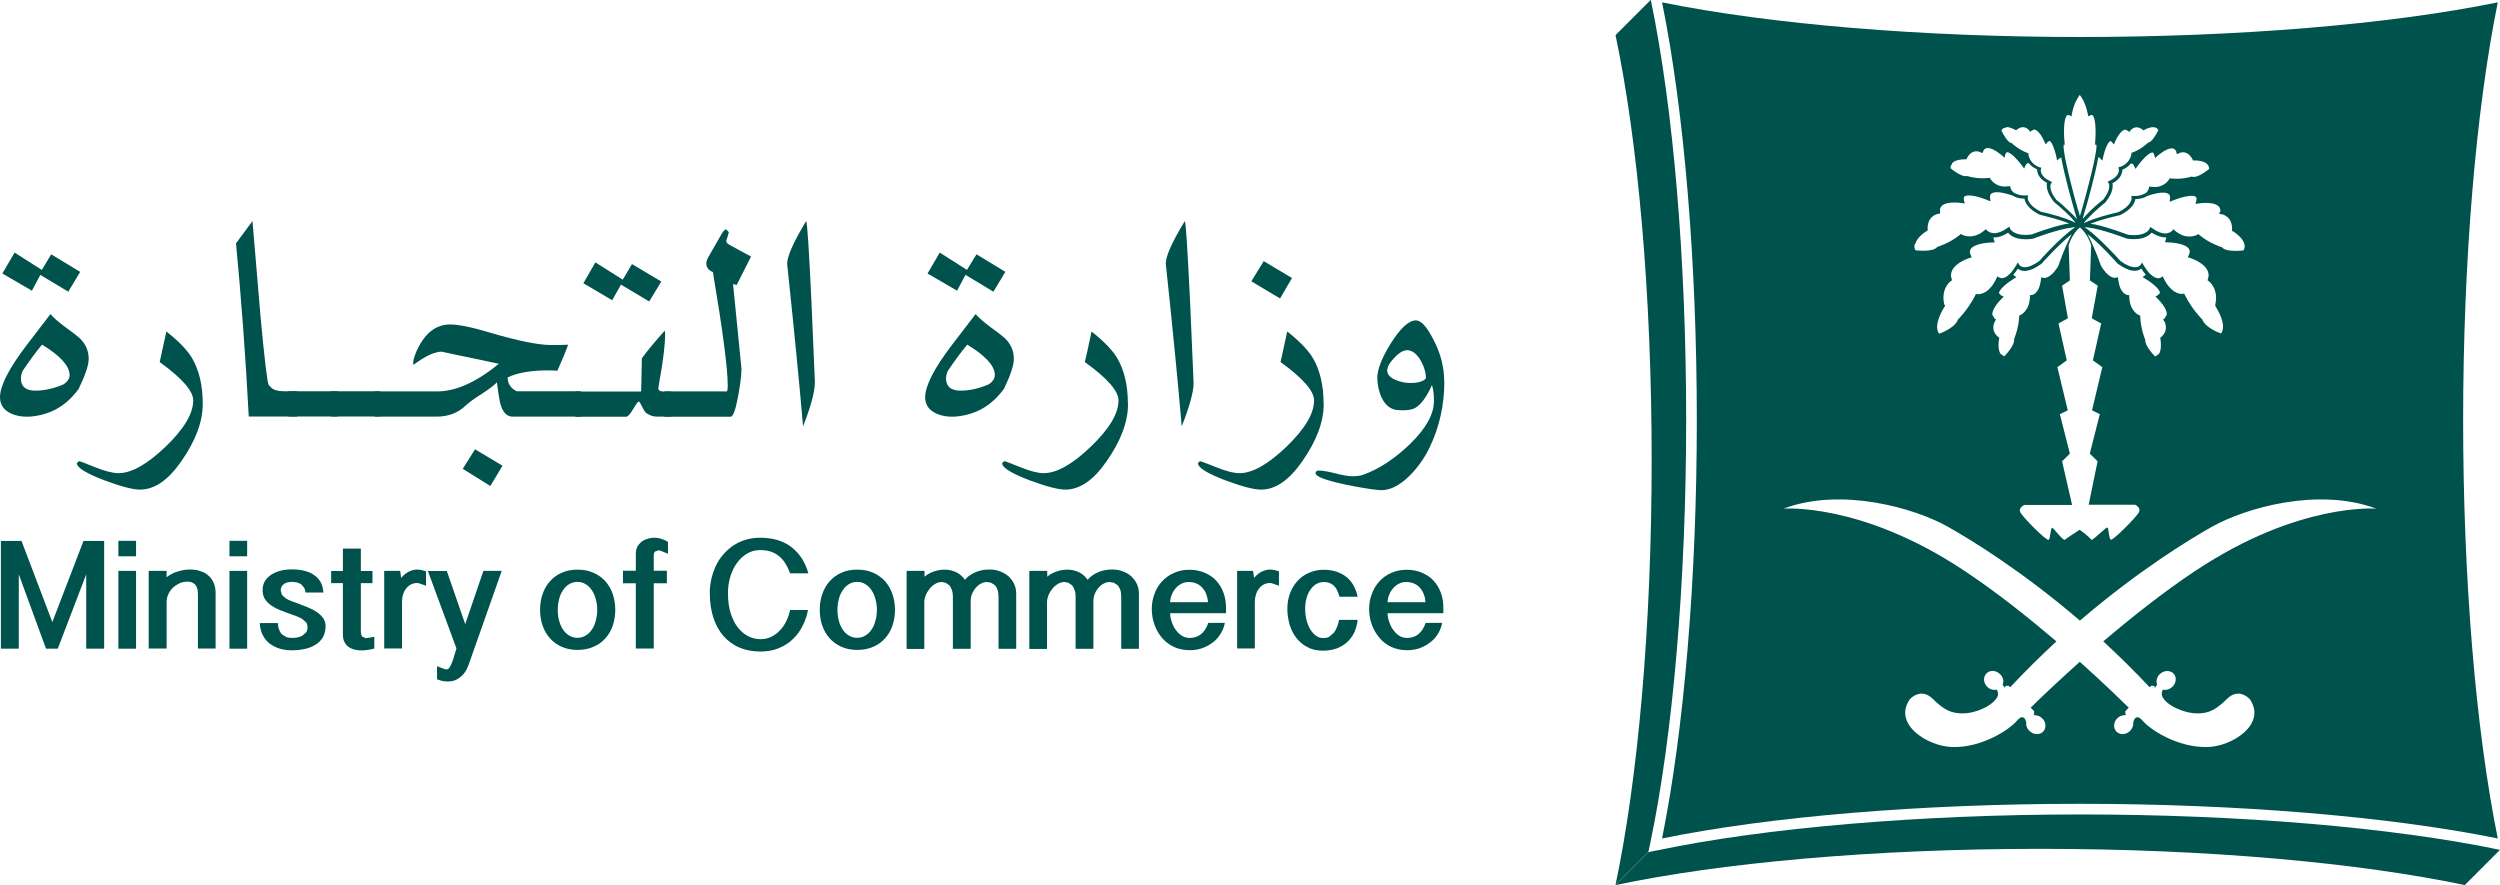 <?xml version="1.0" encoding="UTF-8"?><svg id="Layer_2" xmlns="http://www.w3.org/2000/svg" viewBox="0 0 202.1 71.55"><defs><style>.cls-1{fill:#00524d;}</style></defs><g id="Layer_1-2"><path class="cls-1" d="m133.9,68.75l-.65.14-2.66,2.66c8.49-1.79,20.73-2.93,34.33-2.93s25.84,1.14,34.33,2.93l2.85-2.85c-8.73-1.82-21.09-2.86-33.96-2.86s-25.49,1.07-34.24,2.92"/><path class="cls-1" d="m133.25,68.89l.14-.65c1.85-8.76,2.92-21.25,2.92-34.27s-1.04-25.24-2.86-33.98l-2.85,2.85c1.79,8.5,2.92,20.74,2.92,34.35s-1.13,25.85-2.92,34.34l2.66-2.66Z"/><path class="cls-1" d="m177.52,46.11c-2.66,1.77-5.27,3.85-7.49,5.74,1.24,1.14,2.5,2.38,3.75,3.71l.12-.12h.25l.05.17.18-.26c-.11-.29-.02-.65.25-.88.34-.3.82-.3,1.1,0,.26.29.19.78-.14,1.08-.22.19-.5.26-.74.2-.16.27-.06.54-.06.54.33.73,1.76,1.39,2.89,1.38.85,0,1.45-.28,2.33-1.15,1-1.01,1.87.01,1.87.01,1.38,2.01-1.44,3.83-3.45,3.86-2.45.05-4.66-1.45-5.22-2.13-.21-.23-.36-.34-.55-.24-.1.05-.17.22-.21.38.03.26-.08.53-.29.72-.34.3-.83.3-1.09,0-.26-.31-.21-.79.13-1.09.18-.16.41-.23.62-.22l.08-.02-.09-.05v-.25l.28-.28c-.51-.5-1.96-1.92-3.96-3.71-2,1.79-3.46,3.2-3.97,3.71l.28.28v.25l-.07.05.07.02c.21,0,.44.07.61.22.35.3.4.78.14,1.09-.27.3-.76.3-1.09,0-.23-.19-.33-.46-.3-.72-.03-.16-.1-.33-.2-.38-.19-.1-.34,0-.55.24-.56.68-2.78,2.19-5.21,2.13-2.01-.04-4.85-1.86-3.45-3.86,0,0,.88-1.02,1.88-.01.88.87,1.47,1.14,2.34,1.15,1.12.02,2.54-.64,2.88-1.38,0,0,.1-.27-.07-.54-.24.06-.51,0-.74-.2-.33-.29-.39-.78-.12-1.08.26-.31.75-.31,1.09,0,.28.23.37.6.24.88l.19.26.05-.17h.25l.12.12c1.25-1.34,2.51-2.57,3.74-3.71-2.22-1.89-4.83-3.98-7.49-5.74-8.31-5.52-14.58-4.99-14.58-4.99,4.71-1.76,10.62-.05,13.31,1.47,1.92,1.08,6.03,3.61,10.66,7.58,4.63-3.97,8.74-6.5,10.66-7.58,2.69-1.52,8.6-3.23,13.3-1.47,0,0-6.26-.53-14.57,4.99m-22.7-26.39c.14-.58.92-1.04.92-1.04l.08-.04v-.1c-.04-1.14.85-1.25.88-1.26l.13-.02v-.15c-.03-.18,0-.31.09-.42.17-.21.54-.32,1.06-.32.34,0,.63.05.63.05l.21.03-.06-.22c-.03-.15-.03-.25.01-.31.05-.08.19-.12.38-.12.61,0,1.53.38,1.53.39l.22.09-.03-.25c-.02-.15,0-.26.06-.34.09-.1.25-.15.5-.15.54,0,1.25.27,1.25.27l.06.03c.2.12.5.22.91.22.04.28.27.83,1.25,1.31h.04s.52.13,1.14.3c.37.11.79.24,1.15.38l.02.02-.37.06c-1.15.25-2.47.76-2.64.82-.18.03-.35.04-.51.04-1.03,0-1.23-.5-1.25-.5l-.05-.17-.15.1c-.4.29-.76.43-1.08.43h-.03l-.15-.02-.14-.04c-.16-.06-.25-.16-.26-.16l-.09-.11-.1.09c-.38.33-.79.5-1.21.5-.38,0-.64-.15-.64-.15l-.08-.05-.07.07c-.86.7-1.79.96-1.79.97h-.04s-.03.04-.03.04c-.15.18-.54.28-1.09.28-.29,0-.53-.03-.65-.04-.08-.16-.1-.32-.06-.49m3.01-6.53c.26-.31.84-.33,1.01-.33h.16s.04-.08.04-.08c.2-.38.45-.57.78-.57.2,0,.35.09.35.09l.13.06.06-.15c.07-.18.19-.26.37-.26.49,0,1.17.62,1.19.63l.16.16.06-.23c.04-.22.13-.22.17-.22.3,0,.91.69,1.22,1.12l.14.2.1-.23c.07-.18.16-.21.25-.21h.03c.15.19.36.37.67.5,0,.24.09.72.8,1.1-.05.24-.05.75.54,1.5l.02.03s.78.63,1.38,1.25l.32.37.02.03v.03c-.21-.11-.47-.21-.73-.31-.88-.32-1.88-.54-2.03-.57-1.04-.51-1.08-1.05-1.08-1.13v-.02l.03-.13v-.05h-.1s-.07.01-.07.01c-.18,0-.34,0-.47-.03l-.13-.03-.32-.13-.13-.09c-.16-.16-.19-.32-.2-.33l-.03-.15-.13.02-.29.02c-.83,0-1.17-.61-1.18-.63l-.05-.08-.09.02c-.15,0-.31.02-.47.02-.69,0-1.2-.16-1.21-.17h-.03s-.04,0-.04,0h-.1c-.37.01-.97-.42-1.23-.64,0-.15.04-.26.13-.35m4.38-2.98c.34,0,.7.22.7.22l.08.04.08-.05c.16-.13.33-.2.48-.2.31,0,.51.26.51.26l.09.12.11-.1.2-.09c.34,0,.72.72.83.98l.1.22.15-.18.14-.1c.19,0,.45.68.59,1.33l.04.25.18-.16.16-.08c.25,1.41.86,3.6,1.22,4.81l.05.18-.29-.32-.34-.33c-.48-.47-.95-.86-1.04-.92-.67-.86-.44-1.28-.44-1.28l.09-.14v-.02s-.03-.01-.03-.01l-.12-.06c-.24-.12-.4-.23-.51-.35-.2-.2-.24-.39-.24-.5v-.09l.03-.1v-.04s-.07-.03-.07-.03h-.04c-.37-.13-.59-.34-.72-.53-.17-.25-.2-.49-.2-.51v-.1s-.09-.03-.09-.03c-.73-.27-1.23-.76-1.24-.77l-.04-.03h-.03c-.26-.06-.61-.63-.79-1.01.08-.16.21-.24.42-.24m4.61,1.39h.1l-.02-.17c-.1-1.06-.03-1.94.18-2.19l.11-.05.1.03.17.09.03-.19c.16-.84.46-1.31.64-1.55.19.24.48.71.65,1.55l.04.19.16-.09.11-.03.1.05c.2.25.27,1.13.18,2.19v.17s.1,0,.1,0c.03.12,0,.41-.08.81l-.04.24-.08.39c-.22,1-.57,2.39-.97,3.79l-.03.09-.12.41-.02.05v-.05s-.12-.41-.12-.41l-.03-.09c-.4-1.39-.75-2.79-.96-3.79l-.08-.39-.04-.24c-.07-.4-.1-.69-.07-.81m2.95,1.12l.18.16.05-.25c.13-.63.41-1.33.63-1.33l.1.1.15.18.09-.22c.1-.26.49-.98.84-.98l.2.09.11.1.09-.12s.2-.26.51-.26c.16,0,.32.07.49.2l.07.05.06-.04s.37-.22.71-.22c.2,0,.34.08.42.24-.18.38-.53.95-.79,1h-.04s-.03.04-.03.04c0,0-.51.5-1.23.77l-.09.03v.1s-.02.25-.21.51c-.13.19-.35.41-.7.52h-.04s-.09.04-.09.04v.04s.03.1.03.1v.09c0,.11-.03.29-.23.5-.12.12-.28.24-.52.35l-.12.06h-.03v.03l.09.13s.22.43-.44,1.29c-.09.06-.57.45-1.06.92l-.32.33-.29.32.04-.18c.37-1.21.97-3.4,1.22-4.81l.15.08Zm6.15-.51l.06.15.13-.06s.15-.09.35-.09c.32,0,.58.2.77.57l.05.09h.09s.07,0,.07,0c.17,0,.74.02,1.01.33.08.09.12.21.13.35-.25.22-.86.65-1.24.65h-.09s-.04-.03-.04-.03h-.04s-.52.18-1.21.18c-.16,0-.32-.01-.47-.02l-.1-.02-.04.08s-.35.63-1.19.63l-.29-.02-.14-.02-.03.15s-.03.17-.19.33l-.13.09-.32.13-.12.03c-.14.02-.29.04-.48.03h-.16s0,.03,0,.03v.13s.01.02.01.02c0,.1-.04.63-1.07,1.13-.14.03-1.14.26-2.02.57-.28.1-.53.21-.76.31l.02-.03v-.03s.34-.37.34-.37c.6-.63,1.38-1.25,1.38-1.25l.02-.03c.59-.75.59-1.25.54-1.5.71-.38.8-.86.8-1.1.32-.13.53-.31.68-.5h.04c.07,0,.17.01.24.2l.1.23.15-.2c.3-.43.91-1.12,1.21-1.12.04,0,.12,0,.17.22l.06.23.17-.16c.2-.18.77-.63,1.17-.63.18,0,.3.09.37.26m-1.03,10.23l-.08-.15-.12.1s-.08.06-.22.06-.35-.05-.63-.32l-.13-.12c-.13-.16-.29-.37-.45-.64l-.11-.19-.06.1-.05.08s-.12.2-.45.2-.73-.17-1.19-.51c-.14-.16-1.25-1.38-2.23-2.22-.14-.12-.28-.23-.4-.32l-.26-.18h.03s.21.01.21.01c1.23.15,3.15.9,3.17.91h.03c.2.04.38.04.56.04.87,0,1.26-.33,1.41-.53.4.25.77.39,1.14.39h.05s-.04.2-.04.2l-.06.2h.19c.41,0,1.51.11,1.76.55.08.13.06.29-.03.49l-.08.17.18.05s1.09.33,1.41,1.01c.11.22.13.44.04.68l-.03.12.09.06s.84.6.53,1.92v.06s.03.07.03.07c0,.01.98,1.46.44,2.19-.42-.15-1.3-.57-1.5-1.1v-.03s-.04-.03-.04-.03c0-.01-.77-.73-1.39-1.96l-.04-.1h-.1s-.09.02-.09.02c-.25,0-.93-.12-1.49-1.29m-11.22,18.35h3.83l-.81-3.53.63-.62-.81-3.19.64-.31-.84-3.49.76-.55-.67-2.98.76-.42-.47-2.64.63-.42-.1-2.85h0c.04-.13.31-.94.91-1.44.65.54.91,1.44.91,1.44l-.1,2.85.63.42-.48,2.64.76.42-.67,2.98.76.55-.83,3.49.63.31-.81,3.19.63.62-.72,3.51h3.75s.49.21.32.59c-.16.37-2.12,2.33-2.28,2.24-.16-.09-.16-.84-.26-.98-.09-.09-.91.79-1.29,1,0,0-.4-.46-.98-.82-.59.37-1.22.82-1.22.82-.37-.21-.94-1.08-1.02-.98-.12.14-.12.89-.26.97-.17.1-2.13-1.86-2.29-2.24-.17-.37.33-.58.33-.58m-6.47-16.18c-.31-1.32.49-1.9.53-1.92l.09-.06-.03-.12c-.09-.24-.06-.46.04-.68.33-.68,1.42-1.01,1.42-1.01l.16-.04-.07-.17c-.09-.2-.1-.35-.02-.49.26-.44,1.35-.55,1.76-.55h.2l-.07-.2-.04-.21h.08c.34.01.71-.13,1.11-.38.15.2.52.53,1.41.53.18,0,.36,0,.56-.04h.03s1.95-.76,3.17-.91l.22-.03h.03s-.26.19-.26.19l-.4.32c-.99.83-2.1,2.05-2.23,2.22-.47.34-.87.51-1.19.51s-.44-.18-.44-.19l-.05-.09-.07-.11-.11.2c-.16.28-.31.48-.45.64l-.12.12c-.27.27-.5.32-.62.32l-.22-.06-.13-.1-.07.16c-.55,1.17-1.22,1.29-1.48,1.29h-.08s-.11-.02-.11-.02l-.04.1c-.63,1.22-1.39,1.95-1.4,1.96l-.03.03v.03c-.2.53-1.09.95-1.5,1.1-.54-.72.43-2.17.44-2.19l.04-.07v-.06Zm4.36,2.61c-.69-.58-.28-1.26-.26-1.29l.08-.13-.12-.08-.18-.32c-.03-.44.54-1.09.76-1.29l.16-.16-.21-.1-.17-.18c-.01-.3.7-.87,1.2-1.17l.21-.13-.2-.13-.06-.05c.12-.14.24-.3.37-.5.11.09.28.18.54.18.38,0,.84-.19,1.36-.57l.03-.03s1.38-1.55,2.43-2.37c-.53.96-1.03,2.38-1.08,2.56-.69,1.14-1.22.97-1.22.97l-.16-.05-.03.18c-.14,1.22-.74,1.26-.76,1.26h-.13v.15c-.03,1.14-.76,1.47-.79,1.48l-.08.03v.1c-.05.99-.41,1.78-.41,1.79v.04s0,.04,0,.04c.03.35-.45.98-.8,1.33l-.3-.21c-.27-.41-.12-1.2-.11-1.2v-.1s-.05-.06-.05-.06Zm13.42-1.29s.43.71-.26,1.29l-.07.06.02.1c.04.22.1.87-.12,1.2l-.31.21c-.35-.35-.83-.98-.8-1.33v-.04s-.02-.04-.02-.04c0,0-.34-.79-.38-1.79v-.1s-.1-.04-.1-.04c-.03-.01-.76-.34-.79-1.48v-.15h-.13s-.62-.04-.76-1.26l-.03-.18-.16.04s-.52.18-1.21-.97c-.06-.19-.56-1.6-1.09-2.56,1.05.82,2.41,2.35,2.42,2.37l.03.03c.52.37.98.57,1.36.57.26,0,.43-.09.54-.18.13.2.25.37.37.5l-.07.05-.19.13.2.13c.51.3,1.22.87,1.2,1.17l-.18.18-.19.1.17.16c.22.21.78.85.76,1.29l-.18.32-.12.08.07.13Zm4.47-8.82l-.02.15.15.02s.92.11.88,1.26v.1l.09.04s.78.46.91,1.04c.04.17.02.33-.07.49-.11.01-.37.04-.65.04-.54,0-.93-.09-1.08-.28l-.03-.03h-.04s-.92-.27-1.78-.98l-.07-.07-.08.05s-.26.15-.65.15c-.42,0-.81-.17-1.2-.5l-.1-.09-.09.12s-.09.1-.25.16l-.14.04-.14.02h-.03c-.31,0-.68-.14-1.07-.43l-.14-.09-.07.16s-.22.5-1.23.5c-.16,0-.33-.01-.51-.04-.18-.06-1.5-.57-2.64-.82l-.38-.06.03-.02c.36-.14.78-.27,1.15-.38.63-.17,1.16-.29,1.16-.29h.03c.99-.48,1.21-1.03,1.25-1.31.41,0,.71-.1.92-.22l.05-.03s.71-.27,1.26-.27c.24,0,.41.05.5.15.07.08.09.18.07.34l-.02.25.22-.09s.93-.39,1.53-.39c.2,0,.34.04.39.12.04.06.04.17,0,.31l-.06.22.22-.03s.28-.05.62-.05c.52,0,.9.11,1.07.32.09.1.12.24.1.42M201.92.19c-8.77,1.79-21.03,2.8-33.79,2.8s-25-1.02-33.77-2.8c1.79,8.78,2.81,21.04,2.81,33.79s-1.03,25.02-2.81,33.8c8.78-1.79,21.04-2.8,33.77-2.8s25.01,1.02,33.79,2.8c-1.78-8.76-2.8-21.03-2.8-33.8s1.02-25.02,2.8-33.79"/><path class="cls-1" d="m5.62,30.25c-.04-.71-.78-1.51-2.22-2.39-.46.54-.97,1.24-1.56,2.11-.1.22-.15.43-.15.62,0,.66.39.99,1.17.99.7,0,1.45-.16,2.26-.5.36-.23.53-.51.51-.83m.85-8.27l-.96,1.6-2.26-1.36-.68,1.28-2.39-1.39.99-1.69,2.2,1.4.76-1.26,2.34,1.42Zm.69,7.04c0,.48-.27,1.29-.81,2.42-.39.52-.77.92-1.14,1.19-.72.57-1.58.91-2.58,1.03-.64.07-1.21,0-1.72-.22-.61-.27-.92-.71-.92-1.33,0-.92.73-2.35,2.2-4.27l1.88-2.45c.22.27.61.61,1.17,1.03.62.45,1.01.75,1.17.9.5.47.75,1.03.75,1.69"/><path class="cls-1" d="m16.39,32.65c0,1.45-.58,2.99-1.74,4.65-1.06,1.52-2.16,2.28-3.33,2.28-.57,0-1.54-.25-2.91-.76-1.46-.56-2.2-1.02-2.2-1.38l.17-.16c.07,0,.5.16,1.28.48.8.32,1.44.49,1.92.49,1.06,0,2.32-.72,3.82-2.15,1.48-1.43,2.22-2.67,2.22-3.73,0-.76-.9-1.79-2.71-3.1.1-.44.28-1.27.54-2.47.96.75,1.63,1.44,2.04,2.09.6.99.9,2.25.9,3.76"/><path class="cls-1" d="m24.04,33.67h-3.93c-.26-4.9-.61-9.57-1.03-14,.29-.39.73-.98,1.33-1.8l.65,7.7c.32,3.45.54,5.3.66,5.55l.18.19c.19.21.56.32,1.08.32h1.05v2.04Z"/><rect class="cls-1" x="23.33" y="31.63" width="3.97" height="2.04"/><rect class="cls-1" x="26.77" y="31.63" width="3.98" height="2.04"/><path class="cls-1" d="m40.62,37.65l-.98,1.64-2.23-1.39.99-1.58,2.22,1.33Zm6.34-3.97h-5.53c-.47,0-.81-.37-1-1.11-.06-.24-.15-.79-.26-1.66-.23.24-.65.56-1.24.94-.59.37-1.01.68-1.26.91-.62.61-1.41.92-2.36.92h-5.01v-2.04h5.07c1.48,0,3.14-.75,4.96-2.23-.79-.17-1.95-.42-3.51-.74l-1.11-.24c-.57,0-1.33.35-2.28,1.06l-.03-.08c0-.24.07-.53.22-.9.65-1.52,1.57-2.28,2.77-2.28.69,0,1.77.22,3.26.67,2.24.66,3.88.99,4.89.99h.68c.65-.02.89-.03.71-.03-.16.47-.46,1.17-.87,2.11-.18-.01-.42-.03-.72-.03-1.42,0-2.52.19-3.3.57,0,.42.17.75.51.99l.22.13h5.19v2.04Z"/><path class="cls-1" d="m53.46,22.76l-.98,1.61-2.28-1.36-.71,1.26-2.33-1.37.97-1.69,2.21,1.4.75-1.26,2.37,1.41Zm.79,10.92h-1.17c-.27,0-.54-.09-.82-.28-.1-.07-.22-.24-.34-.51-.13-.26-.22-.41-.27-.43-.08,0-.23.2-.47.62-.25.41-.43.61-.55.61h-4.13v-2.04h5.33l.06-2.69c.45-.62,1.07-1.36,1.85-2.23l.03.24c0,.87-.15,2.15-.46,3.84-.06.38-.09.58-.09.6.02.16.16.24.41.24h.62v2.04Z"/><path class="cls-1" d="m60.72,20.73l-1.17,2.31-.29-.08.68,6.84c0,.51-.09,1.28-.28,2.28-.2,1.07-.4,1.61-.6,1.61h-5.36v-2.05h5.04c.06,0,.09-.16.09-.49,0-1.37-.4-4.42-1.2-9.16l-.15-.06c-.26-.16-.38-.37-.38-.6,0-.16.04-.32.13-.49l1.06-1.85c.2-.36.35-.5.45-.41l.18.19-.1.35-.11.34c0,.12.08.23.24.32.61.34,1.2.66,1.77.96"/><path class="cls-1" d="m65.87,30.96c0,.72-.32,1.89-.95,3.51-.31-3.61-.74-7.95-1.28-13.07-.06-.56.45-1.74,1.53-3.53.09.13.23,2.33.43,6.59l.28,6.5Z"/><path class="cls-1" d="m80.42,30.25c-.04-.71-.78-1.51-2.23-2.39-.45.54-.97,1.24-1.56,2.11-.1.22-.15.43-.15.62,0,.66.39.99,1.17.99.71,0,1.45-.16,2.26-.5.36-.23.53-.51.51-.83m.85-8.27l-.96,1.6-2.26-1.36-.68,1.28-2.39-1.39.99-1.69,2.2,1.4.77-1.26,2.34,1.42Zm.69,7.04c0,.48-.26,1.29-.8,2.42-.4.52-.78.92-1.15,1.19-.72.57-1.58.91-2.58,1.03-.64.07-1.21,0-1.72-.22-.61-.27-.92-.71-.92-1.33,0-.92.73-2.35,2.2-4.27l1.88-2.45c.22.27.62.61,1.17,1.03.62.45,1.01.75,1.17.9.5.47.75,1.03.75,1.69"/><path class="cls-1" d="m91.19,32.65c0,1.45-.58,2.99-1.74,4.65-1.05,1.52-2.16,2.28-3.33,2.28-.57,0-1.54-.25-2.91-.76-1.46-.56-2.2-1.02-2.2-1.38l.17-.16c.07,0,.5.16,1.28.48.8.32,1.44.49,1.91.49,1.06,0,2.33-.72,3.82-2.15,1.49-1.43,2.23-2.67,2.23-3.73,0-.76-.9-1.79-2.72-3.1.11-.44.29-1.27.54-2.47.95.75,1.63,1.44,2.04,2.09.6.99.9,2.25.9,3.76"/><path class="cls-1" d="m96.49,30.96c0,.72-.32,1.89-.96,3.51-.31-3.61-.73-7.95-1.28-13.07-.07-.56.44-1.74,1.53-3.53.09.13.22,2.33.43,6.59l.28,6.5Z"/><path class="cls-1" d="m104.45,22.47l-.97,1.66-2.32-1.39,1-1.63,2.29,1.37Zm2.56,10.18c0,1.45-.58,2.99-1.74,4.65-1.06,1.52-2.16,2.28-3.33,2.28-.57,0-1.54-.25-2.91-.76-1.46-.56-2.19-1.02-2.19-1.38l.16-.16c.06,0,.5.16,1.29.48.79.32,1.43.49,1.91.49,1.06,0,2.32-.72,3.81-2.15,1.48-1.43,2.22-2.67,2.22-3.73,0-.76-.9-1.79-2.71-3.1.1-.44.28-1.27.54-2.47.96.75,1.63,1.44,2.04,2.09.6.99.9,2.25.9,3.76"/><path class="cls-1" d="m115.27,30.57c0-.44-.13-.9-.41-1.41-.32-.55-.68-.83-1.09-.85-.29-.01-.65.18-1.04.6-.4.41-.59.77-.59,1.06.02.33.27.59.75.77.37.15.75.22,1.13.22.63,0,1.06-.13,1.25-.38m1.49.25c0,1.92-.4,3.71-1.2,5.36-.41.86-.96,1.62-1.63,2.29-.84.82-1.64,1.2-2.42,1.14-.69-.06-1.64-.22-2.85-.47-1.54-.34-2.31-.63-2.31-.9,0-.14.1-.21.29-.21.28,0,.73.08,1.34.23.6.16,1.05.23,1.36.23.33,0,.63-.04.89-.13,1.3-.48,2.55-1.31,3.76-2.48,1.31-1.27,1.95-2.45,1.93-3.51,0-.51-.05-.93-.16-1.25-.44.97-.89,1.59-1.36,1.85-.31.17-.78.22-1.42.17-.55-.05-.97-.37-1.27-.97-.23-.47-.35-1.01-.37-1.63,0-.66.35-1.59,1.08-2.77.78-1.25,1.47-1.88,2.05-1.88.41,0,.89.52,1.42,1.58.57,1.08.86,2.2.86,3.35"/><polygon class="cls-1" points="1.74 43.73 4.23 50.29 6.75 43.73 8.42 43.73 8.42 52.44 6.97 52.44 6.97 46.43 4.67 52.44 3.72 52.44 1.52 46.43 1.52 52.44 .07 52.44 .07 43.73 1.74 43.73"/><path class="cls-1" d="m9.57,52.44h1.43v-6.29h-1.43v6.29Zm0-7.47h1.43v-1.25h-1.43v1.25Z"/><path class="cls-1" d="m12.02,46.15h1.45v.51c.28-.21.57-.37.9-.46.32-.1.64-.16.97-.16s.62.04.89.14c.26.08.47.21.65.38.18.16.32.37.41.6.1.24.14.5.14.8v4.47h-1.43v-4.36c0-.38-.07-.65-.22-.81-.15-.16-.36-.24-.62-.24-.23,0-.46.05-.66.14-.2.1-.38.21-.54.37-.15.15-.27.32-.36.53-.09.19-.13.4-.13.61v3.76h-1.45v-6.29Z"/><path class="cls-1" d="m18.55,52.44h1.43v-6.29h-1.43v6.29Zm0-7.47h1.43v-1.25h-1.43v1.25Z"/><path class="cls-1" d="m22.47,50.36c0,.22.04.41.1.56.06.15.14.28.25.38l.35.21c.14.04.28.06.44.06.14,0,.28-.01.43-.04.15-.03.28-.07.4-.14l.3-.26c.08-.11.12-.25.12-.42,0-.15-.03-.28-.11-.39l-.31-.28c-.12-.07-.27-.15-.43-.21-.17-.07-.34-.13-.52-.19-.27-.1-.54-.19-.81-.3-.26-.1-.51-.23-.72-.37-.22-.15-.39-.32-.53-.52-.14-.21-.2-.45-.2-.74s.06-.53.19-.74c.13-.21.31-.38.53-.53.22-.13.47-.24.76-.31.29-.07.59-.1.9-.1.35,0,.68.03.98.11.3.07.57.18.79.34.23.15.4.34.54.58.13.23.2.51.22.84h-.27s-.16,0-.16,0h-1.01c-.03-.17-.06-.31-.13-.41l-.24-.27-.32-.14-.39-.04c-.3,0-.53.06-.69.19-.16.13-.24.3-.24.51l.11.36.3.27c.13.08.28.16.45.22.17.06.34.13.52.19.26.1.53.2.8.31.27.11.51.23.72.38.22.14.39.31.53.49.13.18.2.41.2.66,0,.35-.08.65-.22.9-.15.25-.34.45-.6.6-.25.16-.53.27-.86.34-.32.07-.67.11-1.03.11s-.68-.04-.99-.13c-.3-.09-.58-.24-.82-.41-.23-.18-.42-.42-.56-.69-.15-.28-.22-.6-.24-.97h1.47Z"/><path class="cls-1" d="m29.17,44.35v1.81h.94v.98h-.94v3.85c0,.23.04.39.11.47l.29.13.22-.03c.1-.01.26-.04.47-.08v.95c-.18.05-.35.08-.54.11-.18.03-.35.04-.5.04-.2,0-.39-.02-.57-.07-.18-.04-.34-.12-.48-.22-.13-.1-.25-.23-.33-.4-.08-.16-.12-.36-.12-.6v-4.15h-.95v-.98h.95v-1.81h1.45Z"/><path class="cls-1" d="m31.07,46.15h1.28l.08.57c.17-.21.37-.38.6-.5.24-.12.48-.18.73-.18l.31.04.37.1v1.17c-.4-.15-.63-.22-.71-.22-.19,0-.36.04-.52.12-.16.09-.29.2-.39.34-.1.13-.19.3-.24.48-.06.19-.08.38-.08.59v3.76h-1.44v-6.29Z"/><path class="cls-1" d="m37.61,50.45l1.47-4.3h1.48l-2.67,7.57c-.09.25-.19.47-.32.64-.12.17-.26.31-.41.42-.15.11-.3.19-.45.24-.16.05-.31.07-.46.07-.13,0-.27,0-.42-.03-.14-.02-.31-.07-.5-.15v-1.06l.22.09.23.09.21.07.14.02.16-.09.14-.22.12-.28.09-.26.26-.85-2.31-6.26h1.53l1.49,4.3Z"/><path class="cls-1" d="m45.09,49.3c0,.32.03.61.11.88.07.27.18.51.32.72.13.21.3.36.5.48.2.12.42.18.66.18s.47-.06.66-.18c.2-.12.37-.27.5-.48.15-.2.25-.44.32-.72.08-.26.12-.56.12-.88s-.04-.6-.12-.87c-.07-.28-.18-.52-.32-.72-.13-.21-.31-.37-.5-.49-.2-.12-.42-.18-.66-.18s-.46.06-.66.18c-.2.12-.37.28-.5.49-.15.2-.25.44-.32.72-.07.27-.11.56-.11.87m-1.43,0c0-.45.06-.87.2-1.26.13-.39.32-.74.59-1.04.25-.29.57-.53.94-.69.38-.18.81-.26,1.3-.26s.92.08,1.3.26c.38.17.7.4.96.69.26.3.46.65.59,1.04.13.4.2.82.2,1.26s-.07.88-.2,1.26c-.14.4-.33.74-.59,1.03-.26.29-.57.53-.96.69-.38.17-.81.26-1.3.26s-.92-.09-1.3-.26c-.37-.17-.69-.4-.94-.69-.26-.29-.46-.64-.59-1.03-.14-.39-.2-.82-.2-1.26"/><path class="cls-1" d="m51.4,46.15v-1.39c0-.18.03-.35.1-.51.07-.16.18-.29.31-.41.14-.12.3-.21.5-.27.19-.07.41-.1.65-.1.15,0,.31.03.5.09.19.06.36.13.54.25v.95c-.21-.08-.38-.15-.51-.2l-.22-.08-.3.1c-.09.06-.12.18-.12.34v1.22h1.06v1.01h-1.06v5.28h-1.45v-5.28h-1.04v-1.01h1.04Z"/><path class="cls-1" d="m58.85,47.97c0,.63.08,1.18.23,1.64.16.47.35.86.6,1.16.25.3.53.53.84.68.31.15.63.22.95.22s.63-.06.9-.2c.26-.13.5-.31.7-.53.21-.22.37-.47.51-.76.13-.28.23-.57.29-.87h1.45c-.09.47-.24.91-.45,1.31-.21.41-.47.77-.8,1.07-.32.31-.71.55-1.14.72-.44.18-.93.26-1.47.26-.62,0-1.18-.11-1.68-.32-.51-.21-.94-.53-1.29-.93-.35-.4-.63-.9-.82-1.48-.19-.59-.29-1.25-.29-2,0-.37.04-.75.12-1.12.09-.37.21-.72.36-1.06.16-.33.35-.64.59-.91.23-.28.5-.52.8-.73.31-.2.64-.37,1.01-.48.37-.11.76-.17,1.19-.17.54,0,1.03.07,1.47.21.43.14.81.34,1.12.6.32.26.59.56.81.91.21.35.38.73.5,1.16h-1.48c-.23-.64-.53-1.11-.93-1.42-.39-.31-.88-.46-1.48-.46-.39,0-.74.09-1.06.28-.32.19-.6.44-.82.76-.24.32-.41.69-.54,1.11-.13.42-.19.87-.19,1.33"/><path class="cls-1" d="m67.7,49.3c0,.32.04.61.11.88.07.27.18.51.32.72.13.21.3.36.5.48.2.12.42.18.66.18s.47-.06.66-.18c.2-.12.37-.27.5-.48.15-.2.25-.44.32-.72.08-.26.12-.56.12-.88s-.04-.6-.12-.87c-.07-.28-.18-.52-.32-.72-.13-.21-.31-.37-.5-.49-.2-.12-.42-.18-.66-.18s-.46.06-.66.18c-.2.12-.37.28-.5.49-.14.2-.25.44-.32.72-.07.27-.11.56-.11.87m-1.43,0c0-.45.06-.87.2-1.26.13-.39.32-.74.59-1.04.25-.29.57-.53.94-.69.38-.18.81-.26,1.3-.26s.92.08,1.31.26c.37.17.69.4.95.69.26.3.46.65.59,1.04.13.4.2.82.2,1.26s-.07.88-.2,1.26c-.13.4-.33.74-.59,1.03-.26.29-.58.53-.95.69-.38.17-.82.26-1.31.26s-.92-.09-1.3-.26c-.37-.17-.69-.4-.94-.69-.26-.29-.46-.64-.59-1.03-.14-.39-.2-.82-.2-1.26"/><path class="cls-1" d="m73.31,46.15h1.43v.47c.25-.21.52-.35.81-.44.29-.09.57-.13.83-.13.31,0,.6.07.88.19.27.12.53.33.75.63.12-.15.26-.28.42-.38.16-.1.32-.19.49-.26.18-.06.35-.12.53-.15.18-.03.35-.04.52-.04.32,0,.61.04.87.15.27.1.5.23.7.41.19.18.34.38.45.62.11.24.16.49.16.77v4.46h-1.43v-4.2c0-.24-.03-.43-.08-.58-.06-.16-.13-.27-.22-.37l-.3-.19-.33-.06c-.16,0-.32.04-.47.12-.16.08-.3.19-.42.33-.12.13-.23.3-.31.49-.08.19-.12.39-.12.61v3.85h-1.44v-4.2c0-.24-.03-.43-.09-.58-.06-.16-.12-.27-.21-.37l-.29-.19-.29-.06c-.19,0-.38.05-.56.16-.17.1-.32.23-.45.4-.13.16-.23.33-.31.52-.07.19-.11.37-.11.55v3.78h-1.43v-6.29Z"/><path class="cls-1" d="m83.23,46.15h1.43v.47c.25-.21.52-.35.81-.44.29-.09.57-.13.83-.13.31,0,.6.07.88.19.27.12.53.33.75.63.12-.15.26-.28.42-.38.16-.1.32-.19.49-.26.18-.06.35-.12.53-.15.18-.03.35-.04.52-.04.32,0,.61.04.88.15.27.1.5.23.69.41.19.18.34.38.45.62.11.24.16.49.16.77v4.46h-1.43v-4.2c0-.24-.03-.43-.08-.58-.06-.16-.13-.27-.22-.37l-.3-.19-.33-.06c-.16,0-.32.04-.47.12-.16.08-.3.19-.42.33-.12.13-.23.3-.31.49-.08.19-.12.39-.12.61v3.85h-1.44v-4.2c0-.24-.03-.43-.09-.58-.06-.16-.13-.27-.21-.37l-.29-.19-.29-.06c-.2,0-.38.05-.56.16-.17.1-.32.23-.45.4-.13.16-.23.33-.31.52-.07.19-.11.37-.11.55v3.78h-1.43v-6.29Z"/><path class="cls-1" d="m97.65,48.67c-.01-.23-.07-.46-.14-.65-.08-.2-.18-.37-.32-.51-.13-.15-.29-.26-.47-.34-.19-.08-.4-.12-.62-.12-.21,0-.4.04-.58.13-.18.09-.33.21-.47.36-.13.15-.24.32-.32.52-.08.19-.13.4-.14.62h3.06Zm-3.06.9c.01.26.06.51.15.75.09.25.19.46.34.64.14.19.31.34.49.45.19.11.39.16.6.16.72,0,1.23-.4,1.51-1.22h1.34c-.07.35-.2.66-.38.94s-.4.51-.66.69c-.25.19-.54.33-.85.44-.3.1-.63.14-.96.14-.47,0-.89-.09-1.26-.26-.38-.18-.7-.42-.97-.73-.26-.31-.47-.66-.61-1.07-.15-.4-.22-.83-.22-1.28,0-.42.07-.82.22-1.21.13-.38.34-.72.6-1,.26-.29.59-.53.96-.69.38-.18.8-.26,1.26-.26s.87.08,1.23.24c.36.15.68.36.93.63.26.28.45.6.59.97.14.37.21.78.21,1.22v.45h-4.52Z"/><path class="cls-1" d="m100.02,46.15h1.28l.08.57c.17-.21.37-.38.6-.5.24-.12.48-.18.73-.18l.31.04.37.1v1.17c-.4-.15-.63-.22-.71-.22-.19,0-.36.04-.52.12-.16.09-.29.2-.39.34-.1.13-.19.3-.24.48-.06.19-.09.38-.09.59v3.76h-1.43v-6.29Z"/><path class="cls-1" d="m108.28,48.23c-.12-.44-.28-.74-.48-.91-.21-.18-.47-.27-.78-.27-.23,0-.45.06-.64.18-.19.12-.34.28-.47.47-.13.19-.23.43-.3.69-.07.26-.1.53-.1.82,0,.3.03.59.1.88.07.29.17.54.3.76.12.22.28.4.46.53.18.14.39.2.62.2.18,0,.33-.03.47-.11l.37-.32c.1-.14.19-.29.26-.47.07-.18.12-.37.16-.57h1.5c-.04.39-.14.73-.28,1.04-.15.3-.34.56-.59.78-.24.22-.53.38-.85.5-.32.11-.69.17-1.09.17-.5,0-.93-.1-1.29-.31-.37-.19-.66-.46-.9-.78-.24-.32-.4-.69-.52-1.09-.1-.4-.16-.8-.16-1.2,0-.44.07-.86.21-1.24.14-.38.34-.72.6-1,.25-.29.56-.51.93-.67.36-.16.76-.25,1.21-.25.4,0,.75.06,1.06.17.31.11.58.26.81.45.22.19.41.42.55.69.14.26.25.56.31.87h-1.48Z"/><path class="cls-1" d="m115.23,48.67c-.01-.23-.06-.46-.14-.65-.08-.2-.18-.37-.31-.51-.13-.15-.29-.26-.48-.34-.19-.08-.4-.12-.62-.12-.21,0-.4.04-.58.13-.18.09-.33.21-.47.36-.13.15-.24.32-.32.52-.08.19-.13.4-.14.62h3.06Zm-3.06.9c.01.26.06.51.15.75.09.25.19.46.34.64.14.19.3.34.48.45.19.11.39.16.6.16.73,0,1.23-.4,1.51-1.22h1.34c-.07.35-.2.66-.38.94s-.4.51-.66.69c-.25.19-.54.33-.84.44-.31.1-.63.14-.97.14-.47,0-.89-.09-1.26-.26-.38-.18-.7-.42-.96-.73-.26-.31-.47-.66-.62-1.07-.15-.4-.22-.83-.22-1.28,0-.42.07-.82.22-1.21.14-.38.34-.72.6-1,.26-.29.58-.53.96-.69.38-.18.8-.26,1.26-.26s.87.08,1.23.24c.36.15.68.36.93.63.26.28.45.6.59.97.14.37.21.78.21,1.22v.45h-4.52Z"/></g></svg>